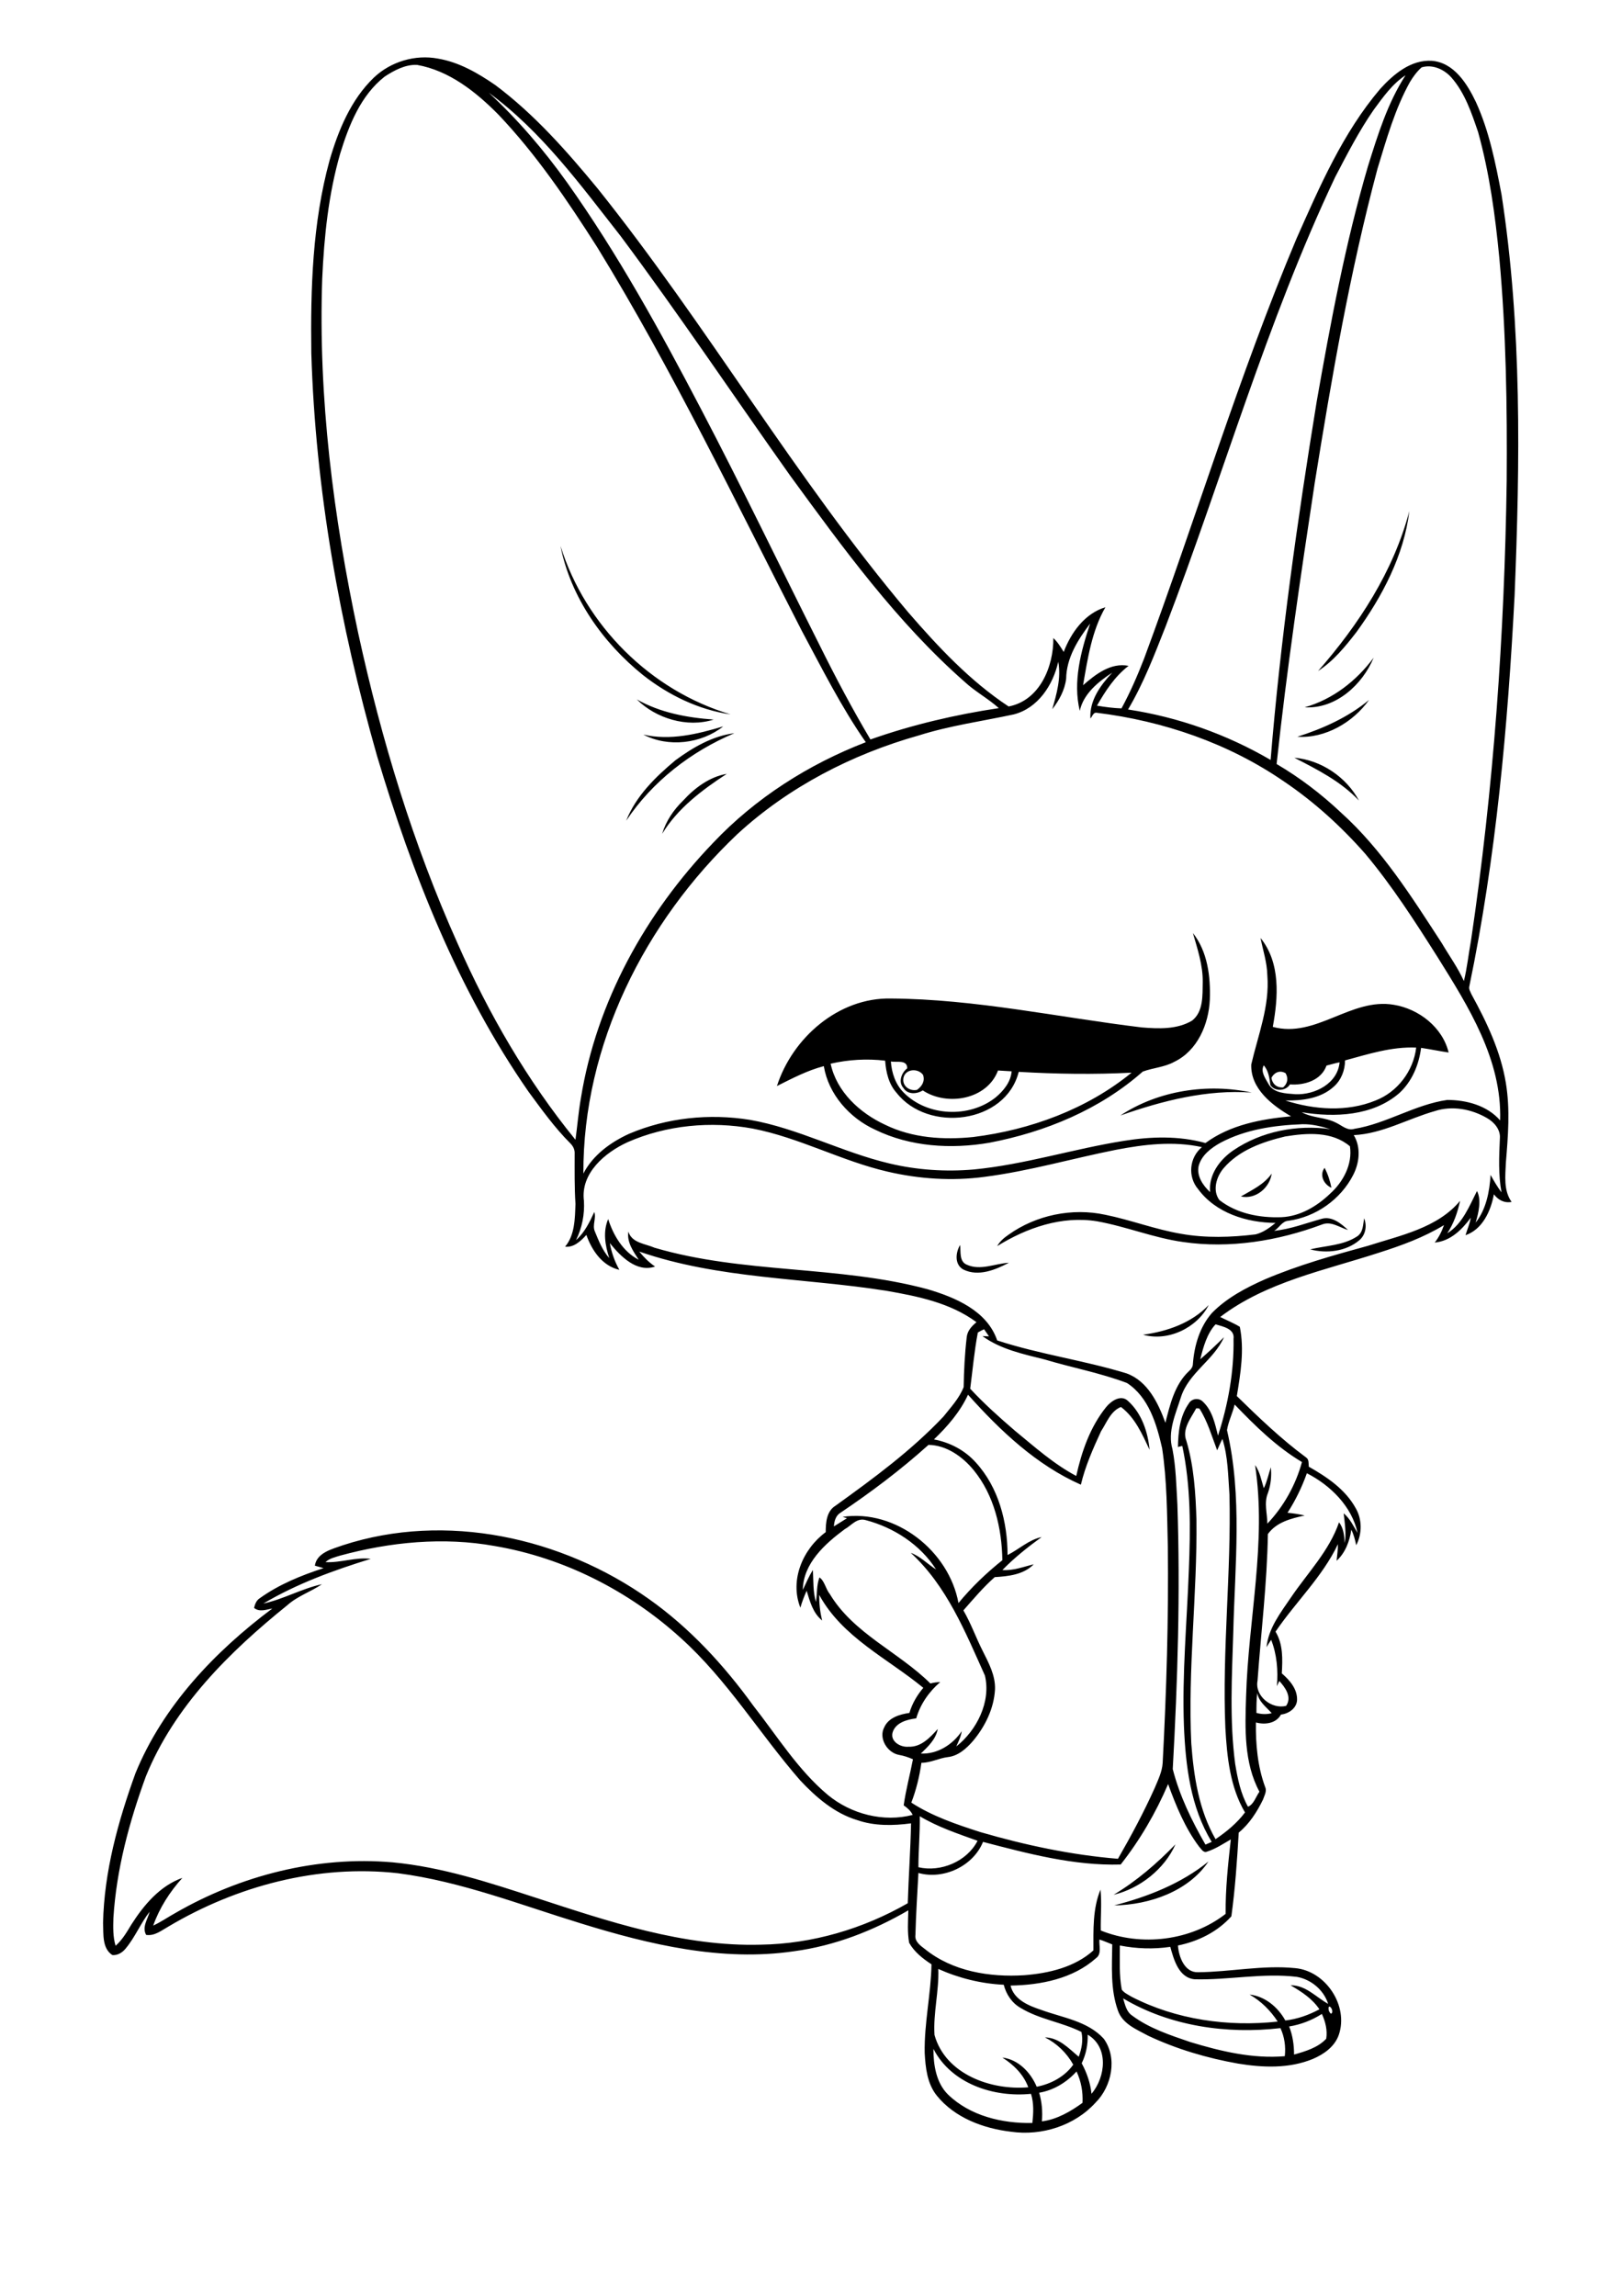 <?xml version="1.0" encoding="utf-8"?>
<!-- Generator: Adobe Illustrator 21.0.2, SVG Export Plug-In . SVG Version: 6.00 Build 0)  -->
<svg version="1.2" baseProfile="tiny" id="Layer_1" xmlns="http://www.w3.org/2000/svg" xmlns:xlink="http://www.w3.org/1999/xlink"
	 x="0px" y="0px" viewBox="0 0 595 842" overflow="scroll" xml:space="preserve">
<g>
	<path d="M408.7,698.8c12.4-3.2,24.6-8,34.6-16.1C435.9,693.7,421.6,698.6,408.7,698.8 M408.5,694.9c8.4-5,15.9-11.5,22.7-18.5
		C427.2,685.4,418.2,692.6,408.5,694.9 M419.3,489.5c8.9-1.2,17.8-4.3,24.1-10.9C439.1,487,428.5,492.1,419.3,489.5 M353.4,465.6
		c-3.3-1.8-2.9-6.2-1.2-9c0.3,2.4-0.4,6,2.4,7.2c5,2.3,10.4-0.4,15.5-0.7C365.2,465.7,358.9,468.3,353.4,465.6 M500.4,446.8
		c1.1,2.7,0.6,6-1.7,8c-4.9,4.2-12.1,5-18.1,3.4c5.8-1.4,12.2-1.4,17.3-4.8C500.1,451.9,500,449.1,500.4,446.8 M455.2,438.8
		c4.1-2.4,8.5-4.4,11.3-8.4C465.8,435.6,460.6,440,455.2,438.8 M488.4,435.6c-2.8-1.2-4.5-4.7-2.5-7.3
		C487.1,430.6,487.9,433,488.4,435.6 M411,409.1c13.9-9.2,32-11.9,48.2-8.4C442.7,399.5,426.4,403.7,411,409.1 M331.4,395.4
		c-0.5,2.9,2.3,4.9,5,4.3c1.8-1.3,3-3.2,2.2-5.5C336.7,391.6,332,392,331.4,395.4 M326.8,389.3c0.3,4.2,1.7,8.4,4.7,11.4
		c8.7,8.8,24.1,9.4,33.7,1.8c2.9-2.4,5.6-5.7,5.9-9.6c-1.7-0.1-3.4-0.2-5-0.3c-4,10.7-18.7,13.2-27.6,7.3c-2.2,1.4-5.6,1.6-7.1-0.9
		c-2-2.2-0.7-5.6,1.4-7.2C332.8,388.5,328.9,389.7,326.8,389.3 M304.7,390.1c2.2,10.3,10.7,18.1,20,22.4c10,4.9,21.4,5.6,32.3,4.5
		c20.9-2.6,41.7-10.2,58.1-23.6c-13.8,0.7-27.6,0.5-41.4-0.3c-4.8,19.1-33.3,22.4-44.8,7.7c-2.9-3.2-3.9-7.6-4.2-11.8
		C318,388.2,311.3,388.6,304.7,390.1 M437.6,342.2c5.4,6.8,6.5,16,6.2,24.4c-0.4,9-4.5,18.7-13,22.8c-3.6,2-7.8,2.2-11.6,3.6
		c-15.7,13.9-35.8,22.2-56.3,26.1c-14,2.4-29,1.5-41.9-4.8c-9.4-4.3-17.1-13-18.8-23.3c-6.1,1.6-11.6,4.5-17.2,7.3
		c5.7-17.7,22.6-32.5,41.8-32.1c31,0.2,61.4,6.9,92,10.6c6.2,0.5,13,0.8,18.5-2.5c4.2-3.3,3.8-9.3,3.9-14.1
		C441.3,354.1,439.3,348.1,437.6,342.2 M250.6,293.6c4.3-4.7,9.7-8.7,16-9.8c-9,5.9-18,12.6-23.7,22
		C244.3,301.1,247.1,297,250.6,293.6 M474.8,277.9c9.8,0.8,19.1,7.1,23.7,15.7C491.9,286.6,483.2,282.2,474.8,277.9 M247.8,278.8
		c6.4-4.7,13.6-8.9,21.6-9.9c-15.9,6.7-30.1,17.7-39.7,32.1C233.3,291.9,240.5,284.9,247.8,278.8 M236,269.4
		c9.9,2.3,19.9-0.2,29.3-3C257.2,272.8,245.1,274.2,236,269.4 M475.9,270.2c9.4-3,18.6-7.1,26.3-13.5
		C496.4,264.9,486.1,270.9,475.9,270.2 M233.6,256.5c8.6,4.9,18.5,6.7,28.2,7.4C252.1,267,240.6,263.5,233.6,256.5 M478.6,259.4
		c10.3-2.9,19-9.7,25.3-18.2C499.8,251.1,490,260.1,478.6,259.4 M205.6,200.2c9.1,29.2,33.1,53.1,62.4,61.8
		c-11.8-1.7-22.8-7.1-32.1-14.4C221.1,235.7,209.3,219,205.6,200.2 M483.5,246.1c14.9-17,27.7-36.6,33.5-58.7
		c-2,16.3-9.9,31.3-19.4,44.4C493.5,237.1,489.2,242.4,483.5,246.1 M381.2,767.5c1,3.4,1.3,7,1,10.5c5.5-0.7,10.5-3.6,14.9-6.8
		c0.2-4-0.5-7.9-2.2-11.5C391.3,763.7,386.5,766.6,381.2,767.5 M342.4,751.4c0,5.9,1,12.4,5.3,16.7c8.1,7.9,19.9,10.7,31,10.5
		c0.4-3.6,0.6-7.2-0.5-10.7C364.5,769.3,349,764.2,342.4,751.4 M399,746.2c0.1,3.6-0.6,7.2-2.2,10.5c1.9,3.5,3.2,7.3,3.6,11.2
		C405.6,761.7,406.8,750.8,399,746.2 M472.9,743.2c1.3,3.3,1.8,6.8,1.8,10.3c4.2-1.2,8.7-2.5,11.8-5.8c0.5-3.1-0.3-6.3-1.6-9.1
		C481.3,740.9,477.2,742.5,472.9,743.2 M487.5,735.9c-0.4,0.8,0,2,0.7,2.6C489.3,738.3,488.5,735.8,487.5,735.9 M412,732.9
		c0.7,2.3,1.2,4.9,3.3,6.3c6.3,4.7,14,7.2,21.3,9.7c11.2,3.4,22.9,6.2,34.7,5.2c0.4-3.5-0.1-7.1-1.6-10.3
		C450.1,746.1,429.1,743.1,412,732.9 M344.2,722.1c0.3,8.1-1.9,16.1-1.4,24.2c4,14.4,20.7,20.4,34.4,19.2c-1.7-4.7-5.4-8.3-9.5-10.9
		c5.9,0.7,10.4,5.5,12.6,10.7c5.2-1,10.3-3.7,13.4-8.1c-2.4-4.3-6-7.8-10.4-10c5.2,0.1,8.7,4,12.4,7.1c1.1-2.9,1.7-6,1-9.1
		c-7.2-3.6-15.4-4.6-22.3-8.8c-3.2-1.8-5.3-5-6.2-8.5C359.9,727.5,351.8,725.5,344.2,722.1 M410.8,713.5c0,5.4-0.3,10.9,0.7,16.2
		c0.9,1.2,2.3,1.8,3.6,2.6c16.3,8.4,35.4,11.1,53.6,9.1c-2.6-4-6.1-7.5-10.3-9.9c5.6,0.6,10.4,4.6,13.1,9.5c4.4-0.5,8.6-2,12.5-4.1
		c-2.6-3.9-6.6-6.5-10.6-8.8c5.6-0.1,9.4,4.4,13.8,6.8c-1.6-5.1-6.3-9-11.5-9.9c-12.5-1.5-24.9,1.2-37.4,0.9
		c-5.9-0.5-7.7-7.2-9-11.9C423.2,714.9,416.9,714.7,410.8,713.5 M337.4,666.1c0.1,6.2-0.5,12.5-0.5,18.7c8.2,1.9,17.8-2.1,21.7-9.7
		C351.4,672.5,344.1,670.1,337.4,666.1 M411.1,683.8c-17.2,0.5-34-4-50.5-8.3c-3.6,8.9-14.5,14-23.7,11.4
		c-0.4,7.6-0.9,15.2-1.1,22.8c-0.3,2.4,1.9,3.9,3.6,5.2c10.1,8.1,23.6,10.3,36.3,9.5c9-0.7,18.5-2.9,25.4-9.1
		c0-7.5-0.3-15.3,2.6-22.3c0.5,5,0,10,0.1,15c14.8,6,33.1,3.8,45.8-6.1c-0.1-9.1,0.9-18.3,1.9-27.3c-2.8,1.6-5.6,3.5-8.8,4.5
		c-1.3,0.5-2-1-2.8-1.8c-5.2-6.9-8.5-15-11.4-23C424,664.8,418.2,674.8,411.1,683.8 M460.9,628.2c1.8,0.5,3.7,0.6,5.6,0.1
		c-2-2.3-4.7-4.1-5.3-7.4C460.9,623.3,460.9,625.7,460.9,628.2 M124.8,570.5c-1.9,0.6-3.9,1-5.4,2.4c5.6,0.3,11-1.9,16.6-1.2
		c-13.6,4.2-27.1,9.1-39.4,16.4c7.4-1.6,14.1-5.5,21.5-7.1c-4.1,2.8-8.9,4.3-12.7,7.7c-21.2,17.1-41.5,37.1-51.9,62.8
		c-6.1,16.7-10.8,34.1-11.9,51.9c-0.1,3.4-0.2,6.9,0.8,10.2c2.5-2.2,4.1-5,5.8-7.8c4.6-7.2,10.5-14.2,18.7-17.1
		c-4.6,5.1-8.4,11-10.7,17.5c2.8-1.3,5.4-3.1,8.1-4.6c23.9-13.8,52-21,79.7-18.6c18.1,1.7,35.4,7.4,52.6,13
		c26.7,8.7,54.1,18,82.5,17.2c18.9-0.3,37.5-5.8,53.9-15.2c0.3-9.8,1-19.6,1.2-29.3c-6.6,0.9-13.5,1-19.8-1.2
		c-8.3-2.5-15.1-8.4-20.9-14.6c-14.9-17.1-26.7-36.8-43.7-52.1c-19-17.3-42.9-29.5-68.3-33.8C162.7,563.6,143.2,565.5,124.8,570.5
		 M309.9,560.8c-7.3,5.4-15.3,12.6-15.4,22.3c1.2-2.5,2.2-5,3.7-7.3c0.2,3.9,0,7.9,1.1,11.7c0.5-3,0.2-6.1,1.3-9
		c1.9,1.3,2.3,4.3,3.8,6.1c8.7,14.5,25.2,21.2,36.9,32.8c1.2-0.3,2.4-0.5,3.6-0.5c-4.1,3.5-7.3,8.1-8.8,13.3
		c-3.4,0.4-7.7,1.6-8.7,5.3c-0.8,3.3,3.1,5.4,5.9,5.1c4.6,0.2,7.9-3.4,10.7-6.5c-0.7,3.8-3.6,6.5-6.2,9c6.1,0.3,11.7-3.3,15-8.2
		c-0.3,2-1.2,3.8-2,5.6c7.5-5.9,12.8-16.4,10.5-26c-7.2-16-14-32.9-27.2-45c3.6,1.3,6.1,4.1,9.3,6.1c-5.8-9.1-15.5-15.4-25.8-18.1
		C314.3,556.5,312.2,559.6,309.9,560.8 M479.4,540.3c-1.8,5.1-4.2,10-7.1,14.5c2.1,0.2,4.2,0.5,6.3,1c-5,1.1-10.3,2.4-13.5,6.8
		c-0.3,18-2.5,35.9-3.8,53.8c-1.1,5.6,5.2,10.6,10.5,9.2c2.2-3.2-0.3-6.7-2.5-9.1c-0.3,0.6-0.6,1.2-0.9,1.9c0.5-5.7,0-11.7-2.1-17
		c-0.6,0.9-1.2,1.8-1.7,2.7c0.7-7,5.2-12.7,9-18.3c6.1-9,14-17,17.6-27.5c1.7,2.2,1.9,4.9,2.1,7.6c0.6-3.6,0-7.3-0.4-10.9
		c2.3,1.9,3.6,4.7,5.1,7.2C495.9,552.4,488,544.7,479.4,540.3 M340.6,529.9c-10.1,9.1-21,17.3-32.3,24.9c-1.7,1-2.3,3.1-2.4,5
		c1.6-1,3.2-2,4.8-3c-0.4-0.1-1.2-0.4-1.6-0.5c19.5-2.9,39,12.5,42.5,31.6c4.8-5.8,10.2-11,16.1-15.7c-0.2-11.7-3-23.8-10.5-33
		C353.1,534.2,347.2,530,340.6,529.9 M438.8,516.5c-1.9,3.6-5.3,7.6-3.6,11.9c2.8,9.4,3.4,19.4,3.7,29.1c0.3,27.3-3.2,54.5-1.9,81.9
		c0.9,12.1,2.8,24.5,8.9,35.1c4-2.7,7.9-5.9,10.8-9.8c-5.5-9.3-6.6-20.4-7.2-31c-1.2-28.5,2.2-57.1,1.5-85.6
		c-0.5-6.8-0.5-13.9-2.6-20.4c-0.7,1.4-1.3,2.8-1.9,4.2c-2-5.2-3.5-10.6-6.5-15.3C439.7,516.5,439.1,516.5,438.8,516.5 M450.1,524.5
		c5.7,24.3,2.9,49.5,2.3,74.2c-0.5,16.1-1.4,32.2,0.7,48.2c0.9,5.4,2,10.9,4.7,15.7c2.1-0.8,2.9-3.7,4.2-5.5
		c-5.7-10.6-5.3-23.2-4.9-34.9c0.8-28.3,7.6-56.6,3.3-84.9c1.8,2.5,2.3,5.6,3.2,8.5c1.2-2.4,1.7-5.1,2.6-7.7c0.3,3.2,0,6.4-1.1,9.5
		c-1.5,3.6-0.2,7.5-0.2,11.2c6-6.3,10.4-14.2,12.7-22.6c-9.4-5.6-17.2-13.3-24.7-21.1C452.2,518.2,450.6,521.3,450.1,524.5
		 M358.7,488.7c-1.3,6.8-1.9,13.7-2.8,20.6c5.1,5.5,10.7,10.5,16.4,15.4c7.2,5.9,14.2,12.2,22.5,16.6c2-9,5.1-18,11-25.3
		c1.8-2.2,5.4-4.7,8-2.2c5,4.5,7.3,11.4,7.9,17.9c-2.7-5.7-5.3-11.8-10.5-15.7c-3.8,1.5-5.2,5.7-7.3,8.9c-2.9,6.3-5.8,12.8-7.4,19.6
		c-16.3-7.2-29.6-19.8-41.4-33c-2.9,6.3-7.5,11.6-12.5,16.4c5.9,1.1,11.4,4,15.4,8.5c8.3,9.1,11.6,21.8,11.6,33.9
		c4.2-2.1,7.8-5.6,12.5-6.6c-5.1,3.7-10,7.6-14.4,12.1c4,0.3,7.7-1.2,11.5-2.1c-3.7,3.8-9.3,4.4-14.3,4.7c-4.2,3.7-7.8,8-11.5,12.2
		c2.8,4.8,4.6,10,7.1,14.9c2.2,4.4,4.7,9,4.5,14.1c-0.4,7-3.6,13.5-8,18.8c-2.4,2.8-5.5,5.6-9.3,6c-3.3,0.4-6.3,2.1-9.7,2.1
		c-0.7,5-1.9,9.9-3.7,14.6c7.7,5,16.6,8,25.3,10.8c16.5,4.8,33.4,8.4,50.5,9.8c4.9-8.5,9.5-17.1,13.5-26c1.2-2.9,2.7-5.9,2.9-9.1
		c1.4-26.4,2.2-52.9,1.9-79.4c-0.3-12.1-0.3-24.2-2.1-36.1c-2-8.8-4.9-18.7-12.9-23.9c-9.8-3.7-20.1-5.6-30.1-8.6
		c-7.9-2-16.2-3.7-22.9-8.6c0.6,0,1.8,0.1,2.4,0.1c-0.6-0.9-1.2-1.7-1.8-2.6C360.3,487.8,359.5,488.2,358.7,488.7 M440.3,498.5
		c3-2.6,5.9-5.3,8.7-8.1c-3.7,8.4-12.9,13-15.8,22c-1.9,6.1-5,12.6-3.1,19.1c1.3,6.7,1.4,13.5,1.8,20.2c1.1,32.4,0.1,64.8-1.7,97.1
		c2.5,9.8,7,19,12,27.7c0.8-0.3,1.5-0.7,2.3-1c-7.8-12.7-9.6-28-10.2-42.6c-0.7-19,1.1-38,1.8-57c0.6-15.2,0.8-30.7-2.4-45.6
		c-0.5,0.1-1.1,0.2-1.6,0.4c0.1-5.5,0.7-11.3,4-16c1-1.8,3.7-2.2,5.2-0.6c3.4,3.2,4.4,8,5.5,12.4c3.7-11.4,5.9-23.4,5.7-35.5
		c0.5-3.7-3.9-4.5-6.6-5.3C442.8,489,441.4,494,440.3,498.5 M471.4,416.8c-8.3,2-16.9,5-22.6,11.7c-2.6,3.1-4.1,8.1-1.5,11.6
		c6.4,5,14.8,6.6,22.8,6.3c6.8-0.3,13-4,17.8-8.6c4.8-4.3,8.3-10.8,7.3-17.4C488.6,414.8,479.4,415.5,471.4,416.8 M447.7,419.1
		c-3.4,1.9-6.9,4.5-8,8.5c-0.8,3.7,1.6,7.2,4.2,9.6c-0.6-6.3,3.5-11.9,8.5-15.3c10.3-7,23.3-9.5,35.6-7.8c-3.3-1-6.8-1.9-10.3-1.8
		C467.4,412.7,456.9,414.2,447.7,419.1 M526.3,407.5c-9.9,2.8-19.2,8.3-29.7,8.8c2.7,4.5,2.1,10.1-0.2,14.6
		c-4.6,9-13.7,15.4-23.7,16.8c-2.4,0.1-3.4,2.6-5.3,3.7c6-0.6,11.6-2.8,17.4-4.4c3.8-1.1,7.1,1.7,9.7,4.1c-3.1-0.9-6.2-3.4-9.6-2
		c-16.1,6-33.8,8.9-50.9,6.4c-10.8-1.5-20.9-5.7-31.6-7.6c-12.9-2.1-25.8,2.4-36.6,9.1c1-1.8,2.6-3.1,4.2-4.2
		c10.1-7.2,23.3-9.9,35.4-7.3c9.4,1.9,18.4,5.4,27.9,7c9,1.6,18.3,1.3,27.3,0.2c2.8-0.7,5.1-2.4,7.3-4.2
		c-10.6-0.1-21.9-3.6-28.4-12.4c-3.9-4.6-3.2-11.6,1.4-15.4c-10.5-2.3-21.2-1-31.6,1c-16.1,3.2-31.8,7.8-48.1,9.9
		c-11.9,1.6-24,0.8-35.6-1.9c-16.9-3.9-32.4-12.5-49.5-15.8c-15.3-2.8-31.6-1.3-45.9,5c-8.3,3.8-17.3,11.4-16,21.5
		c0.3,5-0.7,10-2.9,14.4c3.1-2.7,5-6.6,6.7-10.3c0.8,2.3-0.8,4.8,0.2,7.1c1.4,3.4,2.8,7,5.3,9.8c-1.5-4.6-2.4-9.7-0.4-14.3
		c1.9,6,5.5,12,11.2,14.9c-2-3.1-4.4-6.4-3.8-10.3c1.3,4.2,6.2,4.4,9.6,5.9c32.6,9.6,67.4,6.4,100.1,15.2c10.2,3,21.9,7.9,25.6,18.8
		c15.6,5.1,31.9,7.3,47.5,12.1c7.7,2.8,11.6,10.9,14.2,18.1c1.7-6.7,3.4-14,8.6-18.9c0.8-0.7,1.5-1.6,1.5-2.8
		c0.5-6.6,2.5-13.5,7-18.6c5.4-5.5,12.4-9.2,19.4-12.3c12.2-5.2,25-8.8,37.8-12.3c11.8-3.8,25.5-6.5,33.8-16.5
		c-0.9,4.2-2.3,8.3-4.7,11.9c5.6-3.4,8.2-10.2,10.9-15.5c1.7,3.2,0.6,8-0.5,11.6c3.9-4.9,5.1-11.4,5.5-17.5c1.2,2.2,2.5,4.4,4,6.4
		c-1.2-6.5-0.9-13.2-0.6-19.8c0.3-3.2-2.1-6-4.8-7.5C539.7,406.7,532.6,405.4,526.3,407.5 M466.4,395.3c0.3,2.2,2,3.7,4.3,3.5
		c1.6-1.4,2-3.3,0.9-5.2C469.6,392.4,467.5,393.2,466.4,395.3 M486.6,390.8c-1.9,5.4-8.1,7.3-13.4,6.9c-1.5,2.5-5.7,2.7-7.2,0.2
		c-0.3-2.6-0.7-5.2-2.4-7.2c-1.3,2.3,0.6,4.8,1.7,6.8c1.9,3.5,6.4,3.5,9.9,3.8c7.1,0.3,15.5-3.9,16.2-11.7
		C489.8,389.9,488.2,390.4,486.6,390.8 M493.4,388.9c0,3.6-1.4,7.2-4.1,9.6c-4.8,4.4-11.6,5.2-17.8,5.1c10.6,3.4,22.6,4.3,33.1,0
		c8-3.1,13.9-10.8,14.9-19.4C510.5,383.8,501.9,386.6,493.4,388.9 M391.1,248.9c-0.5,4.2-2.6,8-5.1,11.2c1.6-5.6,3.3-11.4,2.2-17.4
		c-1.9,8.5-7.4,17-16.3,19.3c-11.6,2.5-23.4,4.1-34.8,7.7c-24.5,6.9-47.8,18.9-66.6,36.2c-33.9,32.1-56.7,77.3-56.5,124.5
		c3.5-6.8,10-11.5,16.8-14.6c13.9-5.9,29.4-7.5,44.3-5.1c17.7,3.1,33.8,11.9,51.2,16c10.1,2.4,20.6,3.1,30.9,2.2
		c18.7-1.8,36.7-7.6,55.1-10.5c9.9-1.6,20.2-1.9,29.9,0.8c9.1-6.7,20.5-8.8,31.4-9.8c-6.9-4-14.9-10.1-14.6-19
		c2.5-10.8,6.8-21.4,5.9-32.7c-0.1-4.7-1.6-9.2-2.5-13.7c7.4,9.1,6.5,21.8,4.5,32.6c15.8,4.3,28.7-10.8,44.4-8.1
		c9.2,1.5,17.9,8.3,20.1,17.5c-3.4-0.5-6.7-1.2-10.1-1.7c-0.8,6.2-3.3,12.3-8,16.6c-9.7,8.4-23.7,9-35.8,7c4,2.2,8.7,1.8,12.7,3.9
		c2.1,1,4.1,3,6.6,2.2c11.8-1.9,22.2-8.9,34.1-10.6c7,0,14.6,2,19.4,7.5c0.7-22.2-11.6-41.7-22.9-59.8c-8.3-13.1-16.7-26.2-26.6-38
		C492,303.1,482,294,471,286.6c-20.3-14-44.3-22.2-68.7-25.2c-1.3-0.2-1.6,1.4-2.3,2.1c-0.4-6.6,3.7-12.2,8-16.8
		c-5.1,3.3-10.6,7.8-11.9,14c-2.6-10.7,0.4-21.8,3.8-32C395.4,234.6,391.2,241.3,391.1,248.9 M179.3,34c10.7,9.9,20.2,21,28.7,32.9
		c18.7,26.3,34.3,54.7,49.2,83.2c15,28.6,29,57.8,43.5,86.6c5.8,11.7,11.9,23.2,18.6,34.5c15.3-5.4,31.1-9.1,47.1-11.5
		c-3.9-3.5-8.6-6-12.5-9.6c-24.9-21.9-44.5-48.9-64-75.6c-20.8-29.3-40.8-59.2-62.3-88C213,67.9,198.7,48.2,179.3,34 M503.9,40.3
		c-5.4,7.8-9.7,16.2-14.1,24.6c-25.2,53.2-41.2,110-62.2,164.8c-4.1,10.4-8.1,20.9-13.8,30.5c18.4,2.8,36.2,9.1,52.3,18.5
		c3.6-44,9.8-87.8,16.9-131.4c5.1-29,10.5-58,18.8-86.3c3.6-11.5,7.2-23.2,13.8-33.4C510.7,30.8,507.3,35.7,503.9,40.3 M517.2,30.1
		c-5.5,9.9-8.6,21-11.9,31.8c-10.1,37.8-16.8,76.5-23,115.1c-5.2,34.3-10.3,68.7-14,103.2c8.5,5,16.4,11,23.6,17.8
		c15.1,13.6,26,31,37,47.9c2.7,4.6,5.9,9,8.1,13.9c1.2-4.9,1.7-9.9,2.6-14.8c8.3-55.8,12.3-112.2,13.1-168.6
		c0.2-27.3-0.2-54.6-2.7-81.8c-1.5-15.5-3.6-31.1-7.8-46.2c-2.4-7-4.8-14.3-9.8-20c-2.7-3-6.9-4.9-10.9-3.7
		C519.8,26.2,518.4,28.1,517.2,30.1 M141.1,28.1c-8.8,6.9-13.1,17.8-16.3,28.2c-4.3,14.9-5.9,30.4-6.6,45.9
		c-1.5,43.7,4.1,87.4,13.2,130c8.5,39,20.1,77.4,36.5,113.9c11.3,25.6,25.5,50.2,43.2,71.9c0.7-5.1,1.1-10.2,2-15.3
		c5.7-35.3,23.8-67.9,48.5-93.6c15.5-16.4,35-28.8,56-36.9c-9-12.9-16.1-27.1-23.5-40.9C269.8,184,246.9,136,219.1,90.7
		c-10.9-17.1-22.3-34-36.3-48.7c-8.2-8.3-18-16.1-29.8-18.2C148.7,23.6,144.6,25.8,141.1,28.1 M137.1,28.5c6.2-5.9,15.2-8.6,23.6-7
		c7.7,1.3,14.6,5.3,21,9.7c14.3,10.7,26.2,24.2,37.5,37.9c40.2,50.2,72.5,106.3,114,155.5c11,12.7,22.7,25.2,36.8,34.5
		c11.4-2.2,16.5-14.6,16.4-25.1c1.6,1.5,2.7,3.3,3.8,5.1c2.7-7.1,7.7-14.1,15.3-16.4c-5,8.7-6.5,18.8-8.2,28.6
		c4.6-4,10.2-8.4,16.7-7.1c-5,3.8-8.5,9.2-11.6,14.6c3,0.5,6,0.9,9,1c3.2-5.9,5.9-12.1,8.3-18.3c19-51.2,34.7-103.6,55.9-154
		c8.5-19.1,17-38.8,30.7-54.9c4.9-5.4,11.3-10.8,19-10.3c8.1,0.7,12.9,8.4,16.1,15.1c4.9,10.7,7.2,22.4,9.4,33.9
		c7.5,48.6,6.8,98.1,4.8,147.1c-2.5,48-6.8,96.1-16.6,143.3c-0.3,1.1,0.4,2,0.8,3c5.6,10.2,10.7,20.9,12.6,32.5
		c1.6,9.7,0.8,19.5,0,29.2c-0.2,4.8-0.9,10.2,2.1,14.4c-2.7,0.5-4.9-0.7-6.5-2.8c-1.1,6.1-4.2,12.9-10.4,15c0.6-2.1,1.6-4.2,1.9-6.4
		c-3.2,4.4-7.5,8.6-13.2,9.1c1.5-1.9,2.6-4.1,3.4-6.4c-7.4,4.5-15.6,7.5-23.8,10.1c-19.9,6.5-41.4,10.7-58.3,23.6
		c2.4,1.2,4.9,2.2,7.2,3.6c1.7,8.4,0.3,17-1.1,25.4c8.1,7.9,16.3,15.8,25.4,22.5c1.1,0.7,0.9,2.2,1,3.4c6.7,3.8,13.4,8.3,17.2,15.2
		c2.4,4.1,2.4,9.4,0.2,13.6c-0.4-1.9-0.9-3.9-1.8-5.7c-0.6,4.2-2.2,8.5-5.4,11.4c0.2-2,0.5-4.1,0.5-6.1c-5.7,12-15.5,21.2-22.9,32.1
		c2.8,4.6,2.6,10.1,2.3,15.3c2.9,2.5,5.7,5.7,5.6,9.7c-0.1,3.1-3.1,5.1-5.9,5.4c-1.8,3.3-5.9,3.8-9.2,2.9c-0.1,8,0.6,16.1,3.4,23.7
		c0.7,1.5-0.3,3.1-0.8,4.6c-2.2,4.5-5,8.9-8.9,12.1c-0.6,10.2-1.3,20.5-2.7,30.7c-5.1,5.7-12.2,9.2-19.6,10.7
		c0.3,4.1,2.4,10,7.4,9.8c11.9-0.1,23.7-2.7,35.6-1.5c11.2,1,19.7,13.8,16,24.5c-1.5,4.3-5.5,7.1-9.5,8.8
		c-8.7,3.6-18.4,3.2-27.5,1.7c-11.3-2-22.5-5.3-32.9-10.2c-4.2-2.3-9.4-4.3-11.1-9.2c-2.8-7.8-2.2-16.2-2.1-24.3
		c-1.6-0.6-3.1-1.3-4.7-1.8c-0.2,2.2,0.9,5.3-1.2,6.8c-8.5,7.6-20.3,9.9-31.4,10.1c1.2,5.2,6.7,7.4,11.2,8.9
		c7.9,2.9,17.1,4.1,23,10.6c5.1,7.1,2.9,17.5-3,23.4c-7.7,8.5-19.8,12.3-31,10.7c-10.2-1.2-20.7-5.1-27.3-13.3
		c-3.5-4.4-4.1-10.2-4.4-15.6c-0.2-10.9,2.3-21.6,2.5-32.5c-3.2-2.1-6.3-4.5-8.2-7.9c-0.7-3.9-0.4-7.9-0.3-11.9
		c-12.9,7.5-27,13-41.9,15c-26.4,3.9-53-2.4-78.2-10.2c-22.2-6.8-44-15.4-67.1-18.4c-29.3-3.3-59.1,4.6-84.3,19.6
		c-2.5,1.4-5,3.5-8.1,3c-1.6-2.9,0.6-5.7,1.3-8.5c-3.3,4.2-5.3,9.3-8.8,13.5c-1.2,1.5-3,2.6-4.9,2.4c-3.8-2.5-3.2-7.7-3.4-11.7
		c0.4-18.9,5.5-37.3,11.9-55c10.1-24.7,29.1-44.6,50.2-60.4c-2.2,0.4-4.7,1.4-6.7-0.2c0.3-1.3,0.8-2.7,2-3.5
		c7.1-5.1,15.2-8.4,23.5-11.1c-1.1-0.3-2.1-0.6-3.2-0.9c0.7-4.8,6.4-6.1,10.3-7.5c37.8-12.3,80.3-2.9,112.2,19.7
		c15,10.6,27.6,24.3,38.3,39.1c8.8,11.2,16.4,23.6,27.4,32.8c8.5,7,20.4,10.1,31.1,7.3c-0.7-1.5-2-2.6-3.3-3.5
		c0.8-5.7,2.3-11.2,3.4-16.9c-1.6-0.7-3.3-1.3-5.1-1.6c-4.4-0.8-7.6-6.2-5.4-10.2c1.6-3.5,5.7-4.7,9.2-5.2c1-3.4,2.8-6.5,5.1-9.2
		c-13.1-10.8-29.7-18.5-38.2-34.1c0,3.2,0.3,6.3,1.1,9.4c-3.4-2.7-4.5-7-5.7-10.9c-0.9,2-1.7,4.1-2.3,6.2c-4-10.1,0.9-21.5,9.3-27.7
		c0-3.5,0.3-7.7,3.6-9.7c13.9-10,27.8-20.2,39.6-32.7c2.7-3.4,5.8-6.7,7.4-10.8c0.1-6,0.4-12.1,1.1-18.1c0.2-2.5,1.8-4.2,3.6-5.7
		c-9.6-7.1-21.5-9.5-33-11.5c-30.2-4.8-61.6-4.3-90.7-14.4c1.7,2.1,3.6,4,5.8,5.5c-6.8,2.3-12.7-3.8-16.6-8.6
		c0.6,3.4,1.8,6.8,3.5,9.8c-6.2-1.4-10.1-7.1-12.1-12.8c-2,2.2-4.6,4.7-7.8,4.3c3.6-4.3,3.6-10.3,3.8-15.7
		c-0.4-6.1-0.3-12.3-0.3-18.4c0.1-1.5-0.6-2.8-1.6-3.8c-5.8-5.8-10.5-12.4-15.3-18.9c-25.9-37.3-42.7-80-55.6-123.2
		c-13.7-48.1-22.6-97.7-24.1-147.7c-0.3-23.7,0.4-47.7,6.7-70.7C124.1,47.8,128.7,36.6,137.1,28.5"/>
</g>
</svg>
